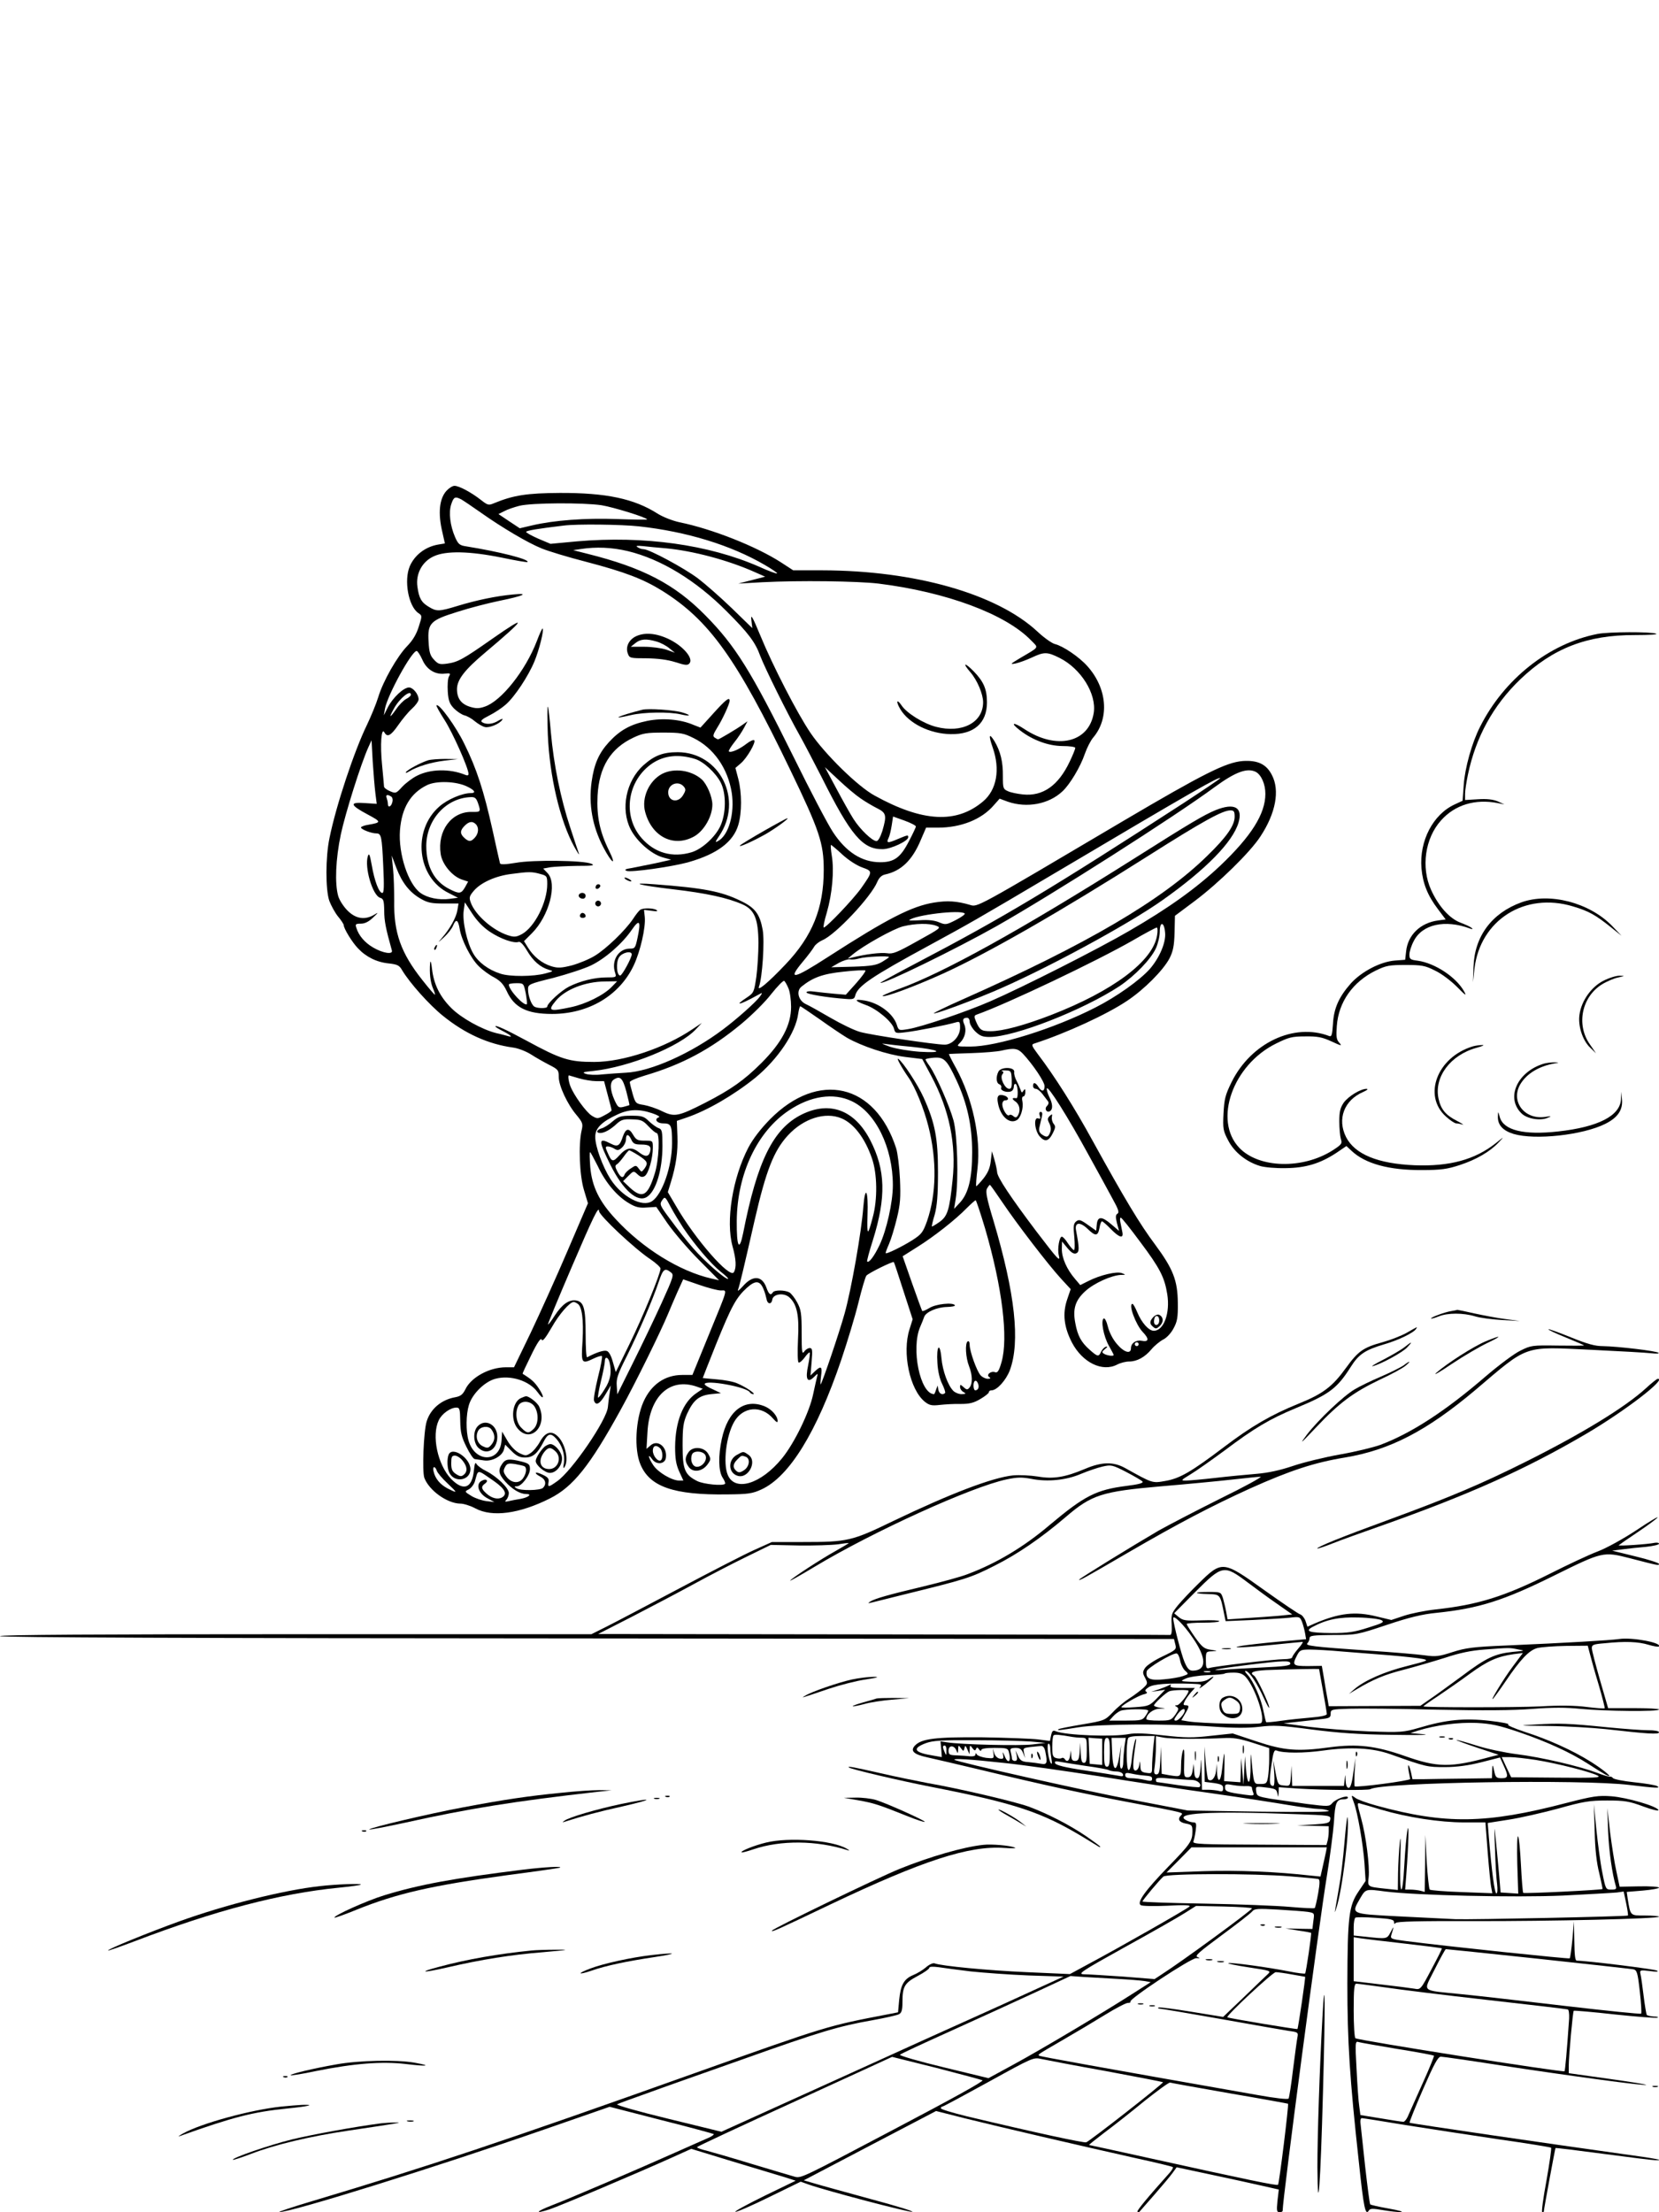 <?xml version="1.0" standalone="no"?>
<!DOCTYPE svg PUBLIC "-//W3C//DTD SVG 20010904//EN"
 "http://www.w3.org/TR/2001/REC-SVG-20010904/DTD/svg10.dtd">
<svg version="1.0" xmlns="http://www.w3.org/2000/svg"
 width="864pt" height="1152pt" viewBox="0 0 864 1152"
 preserveAspectRatio="xMidYMid meet">

<g transform="translate(0,1152) scale(0.1,-0.1)"
fill="#000000" stroke="none">
<path d="M2326 8965 c-38 -41 -46 -117 -22 -217 l13 -58 -36 -6 c-67 -12 -122
-55 -147 -113 -31 -74 -7 -207 44 -243 21 -14 21 -15 3 -71 -12 -39 -31 -71
-59 -100 -53 -54 -127 -184 -152 -267 -11 -36 -38 -101 -59 -145 -65 -133
-161 -420 -195 -589 -21 -99 -21 -269 -1 -327 9 -24 29 -61 45 -81 17 -20 30
-41 30 -45 0 -18 44 -90 74 -121 42 -45 98 -73 161 -79 44 -5 55 -10 69 -35
40 -67 142 -181 213 -238 115 -93 235 -147 364 -165 26 -3 67 -19 93 -35 26
-17 69 -41 96 -55 47 -24 50 -28 50 -63 0 -46 45 -143 93 -199 32 -39 34 -46
26 -80 -17 -73 -11 -233 12 -309 l21 -70 -106 -247 c-58 -136 -145 -328 -192
-427 l-87 -180 -42 0 c-86 0 -182 -52 -212 -116 -13 -26 -25 -35 -52 -40 -73
-13 -129 -61 -149 -126 -16 -52 -24 -261 -12 -294 25 -66 119 -133 187 -134
18 0 53 -11 79 -25 88 -47 229 -28 388 52 121 61 208 170 368 461 79 143 211
412 248 502 10 25 32 75 48 112 l30 66 84 -29 c46 -16 96 -29 112 -29 35 0 40
19 -65 -237 l-83 -203 -53 0 c-90 0 -162 -50 -202 -140 -41 -93 -49 -246 -16
-325 48 -117 173 -161 453 -157 108 1 130 4 178 26 145 67 287 297 415 674 32
95 73 230 90 300 17 70 36 133 41 139 10 13 138 76 143 71 2 -2 24 -69 50
-150 l48 -148 -16 -51 c-40 -123 1 -316 80 -379 23 -18 36 -21 78 -16 27 3 76
6 108 5 45 0 68 5 103 26 24 14 44 30 44 35 0 6 6 10 14 10 28 0 75 52 95 104
55 148 28 399 -85 779 -35 115 -42 152 -34 167 6 11 13 20 15 20 3 0 32 -42
66 -92 74 -110 238 -324 306 -398 l49 -53 -19 -56 c-24 -72 -16 -142 26 -223
55 -104 158 -154 235 -114 17 9 45 16 62 16 41 0 82 22 117 64 15 18 43 41 60
50 19 9 42 34 55 59 19 35 23 56 22 132 -1 118 -25 178 -119 305 -78 104 -158
237 -325 540 -94 172 -199 338 -286 452 -32 43 -34 49 -17 54 166 54 379 152
484 223 87 58 187 158 220 221 18 36 24 63 26 133 l2 88 103 77 c123 92 289
254 342 336 80 121 102 240 60 320 -29 57 -74 78 -152 73 -87 -7 -203 -65
-622 -312 -781 -462 -758 -449 -799 -437 -69 20 -117 23 -186 12 -117 -19
-242 -83 -554 -284 -181 -117 -212 -122 -130 -24 27 32 53 67 59 78 6 11 25
26 43 34 68 28 254 226 286 304 9 21 22 34 40 38 84 18 142 74 186 179 l28 65
61 0 c120 0 227 42 291 116 l31 35 43 -16 c99 -34 213 -13 284 54 39 36 94
128 117 196 11 31 30 69 44 85 85 101 72 257 -32 372 -42 47 -126 104 -168
114 -16 4 -57 33 -91 65 -212 197 -639 318 -1120 319 l-152 0 -63 41 c-130 84
-361 175 -528 209 -37 8 -86 27 -115 45 -122 78 -268 109 -510 108 -171 -1
-241 -12 -341 -53 -30 -13 -34 -11 -70 17 -50 39 -113 73 -137 73 -10 0 -28
-11 -41 -25z m77 -46 c12 -7 58 -38 102 -69 109 -77 242 -156 316 -186 34 -14
139 -46 233 -70 202 -53 295 -89 394 -150 246 -154 388 -352 668 -934 152
-315 174 -382 174 -520 0 -199 -59 -345 -199 -492 -91 -96 -150 -145 -138
-115 17 46 30 235 19 295 -15 82 -39 115 -115 151 -100 49 -193 67 -447 86
-142 11 -83 -5 96 -26 171 -20 283 -44 362 -79 62 -28 81 -76 82 -200 0 -52
-5 -132 -11 -177 -12 -80 -13 -83 -50 -108 -70 -46 -37 -39 55 12 29 16 29 16
14 -6 -20 -28 -117 -115 -193 -172 -165 -124 -376 -219 -505 -225 -36 -2 -92
-6 -125 -9 -33 -4 -71 -2 -84 3 -21 7 -15 10 38 15 187 20 452 127 536 218
l30 32 -48 -32 c-146 -99 -362 -171 -512 -171 -131 0 -173 13 -355 112 -104
56 -160 82 -160 73 0 -3 18 -14 40 -25 39 -20 53 -33 28 -26 -7 2 -35 10 -63
16 -76 19 -183 79 -235 131 -59 59 -91 124 -100 203 -4 35 -8 48 -10 31 -4
-52 1 -99 15 -132 8 -18 12 -33 10 -33 -3 0 -32 34 -65 76 -112 141 -150 247
-147 414 0 52 -2 127 -6 165 l-7 70 24 -64 c30 -78 69 -128 127 -161 36 -21
57 -25 120 -25 l77 0 -6 -35 c-6 -38 -39 -97 -81 -145 -23 -27 -22 -26 11 4
20 18 42 46 48 62 15 36 26 30 34 -18 9 -58 59 -156 100 -195 20 -20 56 -46
80 -58 32 -18 48 -35 65 -71 39 -86 105 -119 236 -119 191 0 352 96 426 254
34 73 62 195 57 250 l-4 38 40 -5 c26 -4 35 -2 25 4 -17 11 -70 12 -85 1 -6
-4 -23 -25 -37 -47 -41 -61 -140 -156 -199 -192 -29 -18 -83 -40 -119 -50 -56
-14 -73 -15 -107 -5 -49 15 -93 50 -122 97 l-21 34 41 41 c90 90 134 258 82
313 l-23 24 38 7 c21 3 83 6 138 7 81 0 95 2 75 11 -41 18 -304 21 -393 5 -55
-9 -80 -10 -83 -3 -2 6 -19 84 -39 174 -45 202 -82 318 -147 449 -43 89 -132
212 -145 200 -2 -3 17 -37 42 -76 42 -65 125 -251 125 -281 0 -8 -6 -10 -17
-5 -81 33 -182 31 -252 -5 -24 -12 -58 -38 -76 -57 -32 -35 -34 -36 -64 -23
-17 7 -31 18 -31 24 0 6 -5 56 -10 111 -11 108 -4 200 12 171 15 -27 33 -18
72 38 20 29 52 68 71 85 19 17 35 39 35 49 0 27 -29 62 -50 62 -28 0 -84 -53
-110 -103 l-21 -42 6 35 c14 72 139 300 165 300 5 0 18 -20 29 -44 22 -52 67
-80 117 -74 29 3 32 2 22 -15 -6 -11 -8 -46 -6 -78 3 -48 10 -65 32 -88 16
-16 40 -32 54 -36 14 -3 39 -17 55 -31 16 -13 39 -27 52 -30 24 -6 78 17 91
38 5 7 -4 5 -19 -4 -29 -19 -64 -23 -86 -9 -11 7 -1 16 37 35 28 14 67 40 86
57 46 40 117 147 149 224 25 60 51 164 43 172 -2 2 -16 -27 -30 -65 -59 -154
-186 -314 -272 -342 -28 -10 -46 -10 -75 -1 -47 14 -69 44 -69 92 0 49 39 100
146 190 214 180 227 205 37 72 -151 -106 -178 -121 -235 -129 -38 -5 -46 -3
-68 21 -20 21 -25 39 -28 93 -6 97 9 112 151 156 62 20 159 45 217 57 128 26
162 42 70 33 -86 -8 -187 -29 -286 -59 -98 -30 -110 -30 -151 -5 -39 23 -51
46 -59 104 -10 68 25 132 85 159 64 30 187 27 355 -7 71 -15 131 -25 133 -23
13 14 -146 54 -320 82 -34 5 -41 12 -57 48 -26 60 -34 129 -20 171 13 39 20
42 53 25z m730 -30 c61 -10 237 -64 237 -74 0 -2 -71 -1 -157 2 -164 6 -327
-6 -442 -33 l-64 -15 -56 37 -55 37 30 15 c16 9 52 21 79 28 64 16 334 17 428
3z m195 -110 c246 -27 477 -97 655 -201 38 -22 67 -42 64 -44 -2 -3 -46 13
-96 36 -261 114 -598 161 -945 131 l-139 -13 -64 27 c-34 15 -63 31 -63 35 0
7 62 17 195 33 69 9 303 6 393 -4z m137 -114 c143 -13 328 -62 470 -126 l50
-22 -70 -18 -70 -18 125 7 c193 10 494 6 605 -7 354 -44 663 -159 795 -296 40
-41 46 -31 -59 -93 -50 -30 -53 -33 -22 -27 19 4 57 18 85 31 64 30 80 30 144
-2 112 -56 194 -188 178 -287 -25 -155 -195 -194 -362 -83 -59 39 -75 33 -21
-8 66 -51 147 -80 219 -81 39 0 68 -4 68 -10 0 -5 -13 -38 -29 -71 -59 -125
-140 -182 -244 -171 -28 3 -64 10 -78 17 -25 11 -26 16 -26 78 1 75 -13 130
-43 181 -29 47 -33 34 -10 -32 40 -114 21 -221 -51 -281 -138 -116 -314 -107
-564 31 -87 47 -258 215 -333 325 -69 101 -198 352 -262 508 -41 99 -51 116
-47 82 l5 -43 -106 103 c-59 57 -139 127 -177 156 -72 54 -254 152 -283 152
-10 0 -24 5 -32 11 -11 7 -3 8 30 5 25 -3 77 -8 115 -11z m-195 -15 c173 -42
354 -152 515 -314 112 -112 149 -161 174 -231 25 -65 140 -298 206 -415 23
-41 74 -139 114 -217 152 -304 214 -377 319 -375 44 1 132 43 132 62 0 13 -1
13 -56 -10 -51 -22 -60 -21 -46 7 5 10 12 39 16 65 l7 46 59 -21 c33 -12 60
-26 60 -31 0 -4 -17 -40 -37 -78 -44 -85 -77 -108 -149 -108 -95 0 -178 53
-246 157 -25 37 -118 214 -206 393 -221 447 -303 578 -458 735 -160 163 -326
249 -614 321 l-75 19 40 6 c79 12 161 9 245 -11z m-1130 -748 c0 -5 -11 -15
-25 -22 -13 -7 -36 -30 -51 -52 -35 -50 -41 -49 -12 3 30 54 88 100 88 71z
m-185 -513 l7 -55 -62 4 c-82 6 -78 -10 16 -60 71 -38 71 -41 2 -53 -21 -3
-38 -10 -38 -14 0 -10 54 -31 80 -31 26 0 29 -16 36 -171 5 -105 4 -139 -5
-139 -17 0 -41 63 -55 145 -10 55 -14 65 -20 47 -19 -57 24 -204 63 -217 18
-5 21 -14 22 -68 0 -53 8 -92 40 -207 6 -22 -47 -14 -98 16 -43 25 -75 62 -87
102 -7 19 -4 22 23 22 21 0 41 10 63 31 30 28 30 30 6 15 -48 -28 -95 -21
-138 22 -21 21 -43 55 -49 77 -18 66 -13 191 14 320 23 108 104 367 144 455
l16 35 6 -110 c4 -60 10 -135 14 -166z m2526 -26 c24 -17 63 -40 87 -52 48
-24 51 -37 27 -119 -10 -31 -22 -52 -30 -52 -22 0 -85 60 -120 115 -18 28 -58
100 -90 160 l-59 110 71 -66 c39 -37 90 -80 114 -96z m2060 137 c28 -16 49
-63 49 -114 0 -104 -73 -220 -235 -374 -124 -117 -269 -221 -473 -339 -163
-95 -558 -295 -724 -367 -128 -56 -360 -134 -428 -145 -49 -8 -50 -8 -60 24
-19 56 -89 110 -163 124 -61 11 -60 0 1 -22 58 -20 139 -88 148 -124 6 -24 9
-25 63 -18 54 6 211 37 259 51 20 6 22 3 22 -28 0 -44 -40 -88 -80 -88 -50 0
-384 50 -440 66 -30 8 -100 42 -155 74 -55 32 -112 64 -128 71 -39 18 -52 68
-23 91 59 48 112 67 219 78 60 7 111 9 114 6 3 -3 -19 -33 -48 -66 l-54 -60
-60 5 c-33 3 -79 8 -102 11 -26 4 -43 2 -43 -4 0 -9 108 -27 207 -34 36 -3 43
0 47 18 13 49 83 97 391 264 202 110 228 124 660 380 710 421 842 496 850 488
2 -2 -83 -59 -188 -128 -688 -446 -943 -599 -1394 -835 -105 -55 -190 -102
-188 -103 11 -11 392 175 605 295 294 167 927 570 1137 725 108 79 169 101
214 78z m-4108 -76 c40 -19 48 -34 19 -34 -45 0 -122 -33 -164 -70 -143 -125
-116 -371 50 -451 l47 -24 -45 -6 c-53 -7 -114 5 -150 31 -64 46 -116 203
-107 326 9 117 55 194 142 236 49 23 151 20 208 -8z m-396 -52 c7 -4 10 -17 6
-30 -6 -24 -23 -30 -23 -8 0 8 -3 21 -6 30 -7 17 3 21 23 8z m452 -33 c16 -47
15 -48 -32 -47 -106 2 -180 -98 -162 -219 8 -54 60 -116 110 -133 l33 -11 -16
-29 c-20 -35 -30 -36 -81 -10 -80 40 -121 118 -121 226 1 136 104 249 232 253
21 1 28 -5 37 -30z m-11 -111 c17 -17 15 -48 -5 -70 -20 -22 -31 -23 -55 -1
-23 21 -23 38 2 63 23 23 41 25 58 8z m1909 -158 c30 -28 75 -57 103 -67 56
-20 56 -21 -5 -108 -41 -58 -181 -205 -195 -205 -4 0 3 35 16 78 28 97 39 218
26 295 -5 31 -7 57 -4 57 2 0 29 -22 59 -50z m-1574 -101 c35 -9 37 -12 37
-53 0 -95 -66 -225 -133 -261 -29 -15 -39 -16 -73 -5 -79 26 -171 107 -193
172 -9 25 -6 33 19 62 37 41 112 75 194 85 89 12 107 12 149 0z m-262 -301
c55 -37 126 -62 150 -53 9 3 25 -14 44 -46 32 -54 69 -86 113 -99 26 -7 25 -8
-17 -19 -61 -17 -188 -18 -236 -1 -62 20 -114 59 -140 104 -33 56 -58 170 -50
224 l6 43 38 -58 c24 -37 57 -72 92 -95z m2473 95 c4 -4 -17 -19 -46 -34 -49
-25 -54 -26 -87 -12 -23 10 -57 14 -98 11 -34 -2 -60 -2 -58 0 26 27 268 56
289 35z m-1704 -128 c-11 -51 -13 -55 -40 -55 -60 0 -98 -64 -76 -127 7 -22 5
-23 -46 -23 -63 0 -137 -19 -195 -48 -41 -21 -113 -87 -113 -104 0 -10 -51
-10 -67 0 -16 10 -33 57 -33 90 0 26 4 28 133 60 72 19 161 48 196 65 74 36
163 114 212 186 40 58 48 45 29 -44z m1556 64 c27 -10 24 -12 -97 -79 -107
-60 -129 -69 -159 -64 -32 5 -113 -5 -180 -22 l-25 -6 25 21 c56 47 214 135
263 147 65 16 137 17 173 3z m1192 -38 c4 -51 -30 -129 -79 -186 -51 -58 -174
-146 -285 -202 -215 -110 -513 -203 -650 -203 -74 0 -74 0 -54 20 26 26 35 66
22 95 -11 25 -7 35 15 35 7 0 13 -9 13 -21 0 -11 13 -34 29 -50 24 -23 38 -29
74 -29 131 0 488 140 678 265 80 54 163 140 189 197 11 24 20 63 20 86 0 57
24 52 28 -7z m-42 -12 c-21 -134 -230 -290 -553 -415 -140 -54 -252 -84 -314
-84 -48 0 -57 6 -77 53 -10 24 -9 29 6 34 155 55 622 277 812 386 63 37 119
66 124 67 5 0 6 -19 2 -41z m-2736 -99 c0 -18 -50 -110 -60 -110 -19 0 -23 69
-6 95 16 25 66 36 66 15z m1340 -14 c0 -2 -16 -13 -36 -25 -29 -17 -55 -22
-150 -25 l-115 -3 40 23 c22 12 48 20 58 18 10 -2 32 0 48 5 30 9 155 15 155
7z m-524 -162 c8 -18 14 -62 14 -97 0 -95 -49 -187 -154 -292 -90 -90 -158
-138 -292 -207 -141 -72 -161 -76 -225 -45 -30 15 -73 29 -96 33 -41 6 -44 9
-58 57 -8 28 -15 56 -15 62 0 6 35 21 78 34 194 57 344 137 504 270 54 45 124
114 155 155 32 40 62 71 67 68 4 -2 14 -19 22 -38z m-920 7 c-41 -43 -136 -90
-213 -106 -113 -24 -123 -20 -77 35 49 58 152 98 253 99 l65 1 -28 -29z m-448
-33 c5 -29 8 -55 6 -57 -13 -13 -94 73 -94 102 0 4 17 7 39 7 38 0 38 0 49
-52z m1531 -136 c53 -38 117 -81 142 -96 77 -44 209 -88 303 -100 l89 -11 47
-88 c94 -176 131 -355 111 -542 -16 -156 -26 -189 -69 -219 -20 -14 -37 -24
-39 -23 -1 2 5 30 15 62 12 45 17 100 17 220 0 178 -15 257 -75 390 -30 67
-109 187 -132 201 -11 7 16 -43 54 -98 35 -50 80 -162 103 -253 45 -176 42
-352 -7 -494 -21 -58 -28 -68 -76 -99 -54 -34 -134 -73 -139 -68 -2 2 6 23 17
48 11 25 29 85 41 134 18 74 20 108 16 204 -3 63 -12 136 -20 161 -109 337
-405 405 -657 150 -48 -49 -88 -101 -112 -146 -83 -159 -119 -383 -83 -515 19
-68 21 -111 7 -135 -20 -36 -202 172 -301 344 l-43 73 16 52 c27 88 37 158 34
240 l-3 79 50 17 c109 37 246 117 358 207 118 97 211 235 224 334 3 21 8 39
11 39 2 0 48 -31 101 -68z m476 -143 c148 -15 182 -34 45 -26 -54 4 -121 15
-155 26 -33 12 -49 19 -35 16 13 -2 79 -10 145 -16z m582 -36 c53 -57 113
-146 113 -169 0 -29 -15 -31 -32 -4 -15 24 -28 26 -28 5 0 -8 6 -15 14 -15 8
0 24 -12 35 -27 12 -16 25 -33 29 -38 5 -6 3 -16 -5 -24 -16 -15 -2 -38 16
-27 15 10 14 38 -5 75 -8 17 -14 36 -12 43 6 16 111 -151 215 -342 50 -91 108
-196 128 -234 29 -52 35 -70 25 -76 -10 -6 -11 -17 -3 -49 l11 -41 -41 35
c-49 42 -71 42 -75 -2 l-3 -32 -44 31 c-38 27 -46 29 -61 17 -13 -11 -15 -25
-9 -81 3 -37 3 -68 -2 -68 -4 0 -18 16 -31 35 -12 19 -26 35 -32 35 -13 0 -24
-64 -16 -96 10 -40 -4 -24 -117 124 -132 175 -203 281 -204 308 -1 12 -7 41
-14 65 l-13 44 -6 -50 c-4 -37 -14 -61 -39 -93 -19 -23 -36 -41 -37 -39 -2 2
1 44 7 94 18 160 -26 363 -112 521 -22 39 -38 72 -37 73 2 1 55 3 119 5 64 2
134 8 155 13 65 15 84 12 111 -16z m-346 -138 c56 -120 82 -237 82 -375 0
-136 -19 -214 -64 -263 l-30 -32 8 50 c16 99 9 335 -11 410 -20 74 -91 236
-125 284 -12 16 -21 32 -21 34 0 3 19 7 43 9 53 4 68 -10 118 -117z m-1967 10
c27 -8 68 -15 90 -15 l42 0 19 -72 c11 -40 20 -76 20 -80 0 -4 -17 -16 -37
-26 -35 -19 -38 -19 -66 -2 -29 18 -94 107 -112 155 -9 24 -13 55 -7 55 1 0
24 -7 51 -15z m248 -69 c10 -38 17 -70 16 -71 -2 -1 -16 -5 -31 -9 -25 -6 -29
-3 -47 36 -24 54 -25 94 -2 107 32 20 45 7 64 -63z m1173 -50 c125 -58 215
-242 215 -438 0 -89 -33 -235 -69 -311 -28 -59 -56 -96 -65 -86 -2 2 11 52 30
111 70 224 66 366 -14 521 -81 156 -209 205 -355 134 -150 -74 -233 -242 -307
-620 -20 -98 -34 -70 -33 65 2 244 106 465 271 575 113 76 232 94 327 49z
m-1039 -63 c27 -9 43 -18 36 -21 -27 -9 -12 -32 22 -32 42 0 46 -10 46 -104 0
-120 -51 -266 -104 -301 -51 -34 -157 23 -216 114 -42 66 -80 171 -80 221 0
45 33 78 115 116 59 28 113 30 181 7z m987 -27 c64 -27 122 -103 158 -208 28
-80 30 -214 4 -308 -26 -99 -30 -97 -27 10 5 131 -12 165 -22 43 -9 -125 -62
-427 -97 -552 -27 -98 -116 -360 -125 -370 -2 -3 -1 17 2 42 7 52 1 57 -32 26
l-23 -22 6 72 c5 61 4 71 -10 71 -9 0 -22 -8 -29 -19 -11 -15 -13 -1 -13 98 0
101 -3 121 -23 158 -12 23 -31 47 -41 53 -25 13 -78 13 -86 0 -11 -18 -21 -11
-34 26 -23 62 -71 65 -123 5 -19 -21 -29 -28 -24 -16 8 21 31 118 86 360 60
261 100 362 173 442 82 89 195 125 280 89z m-1270 -248 c40 -86 101 -158 163
-194 35 -21 54 -25 93 -22 l49 3 58 -85 c33 -47 106 -133 164 -191 l105 -106
-40 9 c-166 38 -358 157 -499 310 -85 91 -123 169 -132 271 -3 42 -4 77 -1 77
3 0 20 -33 40 -72z m446 -323 c61 -90 145 -188 194 -227 27 -21 44 -38 38 -38
-17 0 -125 95 -182 161 -31 35 -82 100 -115 145 -57 76 -60 82 -46 103 15 22
16 21 46 -36 17 -32 47 -80 65 -108z m1571 -1 c90 -308 122 -572 86 -697 -13
-46 -21 -57 -33 -53 -22 9 -49 -14 -31 -25 9 -6 7 -9 -8 -9 -11 0 -28 8 -37
18 -20 22 -57 125 -57 159 0 14 -4 21 -10 18 -15 -9 -11 -85 7 -130 18 -46 19
-91 2 -111 -10 -12 -15 -12 -30 2 -17 15 -19 16 -19 1 0 -9 8 -21 18 -26 15
-9 13 -10 -10 -11 -15 0 -34 8 -43 17 -28 28 -56 104 -62 171 -8 86 -27 65
-21 -25 2 -41 12 -85 25 -110 11 -23 18 -44 15 -47 -13 -13 -31 -4 -35 17 l-4
22 -8 -22 c-4 -13 -9 -23 -10 -23 -73 0 -122 239 -72 352 8 18 17 41 20 50 9
26 67 51 119 52 25 1 44 4 41 9 -9 16 -98 7 -132 -14 -18 -11 -35 -18 -38 -16
-2 3 -26 68 -53 145 l-49 140 76 48 c85 53 199 142 258 203 22 22 43 40 46 41
3 0 25 -66 49 -146z m-2010 89 c1 -23 186 -197 268 -251 28 -19 52 -41 52 -48
0 -27 -93 -254 -162 -394 l-71 -145 -15 52 c-9 33 -21 55 -32 58 -15 5 -53 -7
-102 -33 -5 -2 -8 52 -8 120 0 138 -10 171 -52 176 -37 4 -71 -21 -109 -79
-17 -27 -33 -48 -35 -46 -2 2 54 137 124 300 111 259 141 321 142 290z m2818
-160 c103 -137 127 -185 141 -272 16 -99 -18 -191 -70 -191 -26 0 -63 41 -86
96 -10 24 -21 44 -25 44 -23 0 17 -108 53 -146 35 -36 33 -54 -6 -46 -30 5
-55 -13 -55 -39 0 -32 -36 -22 -73 22 -21 24 -40 61 -47 90 -7 28 -16 46 -22
43 -16 -10 -1 -92 27 -142 14 -24 25 -46 25 -48 0 -8 -35 -3 -50 6 -13 8 -12
11 5 25 13 10 15 15 5 12 -8 -2 -19 -13 -25 -25 -13 -29 -18 -28 -60 9 -44 39
-63 73 -75 140 -14 73 0 118 53 166 45 41 136 82 185 84 26 0 26 1 5 9 -27 11
-114 -10 -175 -41 l-42 -21 -28 33 c-42 49 -68 108 -68 154 l1 40 28 -34 c20
-24 33 -32 45 -28 18 7 18 25 0 120 -8 42 20 46 60 8 41 -40 54 -39 62 4 3 19
9 35 13 35 4 0 25 -18 46 -40 45 -46 68 -52 60 -15 -3 14 -7 36 -10 50 -3 14
-2 25 2 24 5 0 50 -57 101 -126z m-2445 -158 c18 -13 16 -21 -48 -162 -37 -81
-104 -221 -149 -311 l-81 -163 -3 45 c-3 37 6 62 52 153 64 129 134 291 166
386 23 69 32 76 63 52z m485 -92 c6 -15 12 -37 14 -47 4 -28 26 -31 30 -4 4
30 60 38 89 12 40 -36 52 -96 45 -219 -3 -67 -2 -116 3 -120 5 -3 19 9 31 25
12 17 24 29 27 27 2 -3 -1 -32 -8 -66 -16 -74 -4 -96 31 -61 19 19 21 19 16 3
-3 -10 -12 -52 -21 -93 -19 -93 -97 -254 -162 -334 -110 -135 -246 -176 -283
-86 -25 60 -8 203 33 275 46 81 143 89 204 17 16 -18 23 -22 23 -12 0 26 -31
61 -66 76 -106 44 -193 -21 -225 -170 -19 -88 -17 -167 4 -200 10 -15 16 -30
13 -33 -12 -12 -111 -2 -144 14 -66 33 -77 60 -77 186 0 96 4 120 23 164 33
72 62 96 125 103 l52 5 -42 20 c-24 10 -43 22 -43 27 0 25 218 -14 235 -42 3
-6 12 -10 18 -10 16 0 -38 37 -83 56 -19 9 -68 18 -107 21 -40 3 -73 7 -73 7
0 1 31 80 69 175 81 200 105 244 161 295 46 41 69 38 88 -11z m-970 -72 c23
-14 32 -82 26 -193 -8 -121 -6 -123 61 -91 19 9 37 14 40 11 3 -3 -6 -53 -21
-111 -14 -59 -24 -113 -20 -122 10 -27 30 -16 59 33 l28 47 -6 -40 c-4 -22 -7
-54 -9 -71 -4 -66 -187 -334 -265 -388 -45 -32 -49 -32 -44 -3 3 17 -4 25 -32
38 -40 19 -48 9 -10 -11 27 -14 32 -39 13 -58 -14 -14 -117 -16 -138 -2 -13 8
-13 10 2 10 24 0 68 57 68 90 0 24 -5 29 -44 39 -64 16 -83 14 -100 -11 -23
-33 -20 -53 15 -93 36 -40 77 -65 109 -65 33 0 14 -17 -27 -25 -21 -3 -49 -9
-63 -12 -21 -5 -23 -3 -12 8 6 7 12 22 12 34 0 26 -62 86 -117 114 -23 11 -46
28 -51 37 -7 12 -10 3 -14 -34 -9 -93 -55 -109 -119 -43 -70 74 -102 225 -64
305 16 34 61 66 92 66 17 0 19 -8 20 -71 1 -58 7 -83 32 -133 17 -35 36 -63
43 -64 7 -1 29 -4 48 -7 43 -7 97 23 105 58 l6 24 34 -34 c25 -25 42 -33 69
-33 41 0 65 20 96 80 23 46 38 50 67 18 31 -35 46 -84 40 -126 -5 -25 -3 -32
3 -22 24 37 3 127 -38 163 -32 29 -63 18 -90 -31 -13 -24 -35 -50 -49 -59 -22
-15 -27 -15 -58 0 -20 10 -45 35 -62 64 l-28 48 -3 -47 c-8 -116 -139 -116
-172 1 -14 49 -13 135 2 184 17 58 82 122 138 137 79 21 177 -10 220 -70 32
-45 38 -28 6 20 -22 33 -36 46 -84 76 -2 1 19 45 45 98 32 66 50 91 54 80 4
-12 19 6 52 63 40 71 95 133 115 133 4 0 13 -4 20 -9z m2922 -211 c0 -5 -4
-10 -10 -10 -5 0 -10 5 -10 10 0 6 5 10 10 10 6 0 10 -4 10 -10z m-2756 -92
c13 -51 6 -95 -25 -142 -16 -27 -32 -46 -34 -44 -3 2 4 41 15 87 11 45 20 91
20 102 0 26 16 24 24 -3z m1920 -114 c7 -18 0 -34 -15 -34 -5 0 -9 11 -9 25 0
28 15 34 24 9z m-1465 -15 l31 -11 -32 -22 c-71 -47 -111 -149 -112 -281 0
-61 5 -91 21 -127 l22 -48 -22 0 c-38 0 -110 43 -134 79 -26 38 -32 68 -7 33
22 -32 68 -27 72 7 8 56 -43 97 -80 64 l-21 -18 5 86 c10 188 116 287 257 238z
m-191 -321 c14 -14 16 -54 3 -63 -15 -8 -41 24 -41 51 0 26 18 32 38 12z
m-706 -94 c13 -8 9 -38 -8 -62 -21 -30 -61 -26 -87 9 -16 22 -17 30 -7 49 10
19 17 21 53 16 22 -4 44 -9 49 -12z m-457 -23 c3 -10 28 -40 55 -65 55 -52 55
-54 1 -27 -39 21 -64 50 -73 89 -7 27 8 30 17 3z m298 -54 c58 -41 71 -68 41
-85 -22 -12 -54 -4 -81 21 -27 24 -29 36 -6 52 9 7 12 14 6 18 -6 4 -18 0 -29
-7 -27 -20 -9 -66 36 -89 l35 -19 -42 5 c-23 3 -59 15 -78 27 -36 22 -36 23
-14 34 12 6 27 25 32 41 19 66 8 65 100 2z"/>
<path d="M3307 8204 c-34 -19 -50 -55 -37 -88 8 -23 13 -24 97 -24 60 -1 108
-7 150 -20 53 -17 64 -18 74 -6 21 25 -31 87 -102 123 -70 35 -135 40 -182 15z
m113 -25 c21 -6 51 -22 66 -35 l29 -23 -45 16 c-25 8 -76 15 -115 15 l-70 0
24 19 c27 22 57 24 111 8z"/>
<path d="M3715 7805 l-67 -74 -36 14 c-69 30 -162 37 -241 21 -88 -18 -143
-49 -200 -111 -52 -57 -77 -113 -90 -207 -16 -117 4 -231 61 -340 44 -84 71
-102 31 -20 -50 101 -66 181 -61 288 8 150 68 247 187 303 49 23 69 26 156 26
89 0 106 -3 156 -28 105 -51 180 -158 200 -286 16 -108 -16 -221 -72 -251 -16
-9 -15 -5 6 26 128 188 5 436 -215 437 -77 0 -122 -17 -179 -68 -91 -82 -120
-228 -67 -333 32 -63 106 -128 165 -146 l46 -13 -80 -18 c-43 -9 -99 -20 -124
-25 -34 -5 -41 -9 -28 -15 22 -9 237 21 325 46 147 42 231 105 257 193 19 64
19 166 0 240 l-15 57 28 24 c32 27 80 110 70 120 -4 4 -22 -4 -40 -18 -37 -29
-83 -49 -92 -40 -3 3 10 24 28 47 18 22 41 57 51 76 l18 34 -24 -17 c-32 -23
-123 -77 -129 -77 -3 0 -11 4 -18 9 -11 7 -8 17 13 51 28 44 65 125 65 141 0
22 -22 4 -85 -66z m-96 -237 c44 -13 107 -71 134 -122 30 -58 29 -163 -2 -229
-28 -58 -96 -119 -149 -135 -100 -30 -192 -4 -260 73 -103 117 -75 303 57 391
62 40 135 48 220 22z"/>
<path d="M3448 7490 c-68 -36 -108 -125 -88 -198 35 -131 151 -188 258 -126
50 30 92 104 92 164 0 41 -29 108 -56 132 -55 48 -144 60 -206 28z m113 -66
c11 -13 11 -20 -2 -42 -25 -46 -79 -37 -79 12 0 43 53 63 81 30z"/>
<path d="M2853 7695 c9 -217 63 -449 138 -585 17 -30 27 -46 24 -35 -4 11 -25
73 -46 138 -49 148 -85 324 -100 492 -6 72 -13 132 -16 135 -3 3 -3 -62 0
-145z"/>
<path d="M3345 7824 c-125 -32 -174 -55 -60 -28 68 16 201 18 260 4 52 -12 58
-5 8 10 -43 13 -178 22 -208 14z"/>
<path d="M2230 7561 c-38 -12 -108 -49 -116 -62 -3 -6 4 -4 17 4 41 25 111 47
184 56 l70 8 -65 1 c-36 0 -76 -3 -90 -7z"/>
<path d="M3980 7194 c-63 -36 -119 -70 -125 -76 -15 -15 62 19 130 57 54 31
128 85 115 84 -3 0 -57 -29 -120 -65z"/>
<path d="M3260 6940 c8 -5 20 -10 25 -10 6 0 3 5 -5 10 -8 5 -19 10 -25 10 -5
0 -3 -5 5 -10z"/>
<path d="M3105 6909 c-10 -15 3 -25 16 -12 7 7 7 13 1 17 -6 3 -14 1 -17 -5z"/>
<path d="M3017 6864 c-9 -10 2 -24 19 -24 8 0 14 7 14 15 0 15 -21 21 -33 9z"/>
<path d="M3100 6815 c0 -8 7 -15 15 -15 8 0 15 7 15 15 0 8 -7 15 -15 15 -8 0
-15 -7 -15 -15z"/>
<path d="M3026 6763 c-11 -11 -6 -23 9 -23 8 0 15 4 15 9 0 13 -16 22 -24 14z"/>
<path d="M2265 6589 c-4 -6 -5 -12 -2 -15 2 -3 7 2 10 11 7 17 1 20 -8 4z"/>
<path d="M5054 8019 c36 -42 66 -114 66 -156 0 -106 -110 -163 -245 -128 -66
17 -154 72 -180 112 -26 38 -30 19 -5 -22 45 -73 152 -126 261 -128 121 -2
189 57 189 165 0 68 -16 107 -68 161 -49 50 -62 47 -18 -4z"/>
<path d="M6330 7301 c-60 -25 -130 -66 -419 -249 -591 -373 -1001 -600 -1230
-682 -52 -19 -90 -35 -84 -37 16 -6 173 53 314 117 231 105 603 318 1067 612
287 182 389 238 430 238 18 0 22 -5 22 -33 0 -45 -41 -105 -142 -203 -235
-231 -627 -461 -1276 -749 -84 -37 -151 -70 -149 -72 6 -5 173 56 307 112 261
110 703 349 885 478 226 160 365 302 395 403 24 80 -21 105 -120 65z"/>
<path d="M5200 5940 c-14 -27 -12 -60 4 -66 8 -3 13 -11 10 -19 -6 -14 30 -27
52 -18 8 3 14 14 14 25 0 10 5 16 10 13 12 -7 14 -76 3 -74 -23 4 -25 -3 -5
-17 23 -16 28 -48 13 -73 -7 -12 -13 -12 -24 -3 -7 7 -17 9 -21 5 -10 -10 -35
29 -36 55 0 13 6 22 15 22 22 0 18 18 -5 25 -30 9 -40 -2 -33 -38 12 -70 61
-114 100 -89 19 12 34 63 28 94 -4 17 -2 28 4 28 6 0 11 10 11 23 0 17 -2 19
-10 7 -7 -12 -10 -11 -15 5 -4 11 -13 32 -21 47 -8 15 -14 36 -12 45 5 27 -68
29 -82 3z m69 -42 c1 -37 -1 -48 -13 -48 -23 0 -50 58 -36 75 8 10 7 14 -2 18
-7 2 1 4 18 3 29 -1 31 -3 33 -48z"/>
<path d="M5415 5710 c5 -15 3 -18 -8 -14 -25 9 -19 -62 7 -93 28 -32 48 -27
70 18 13 26 14 35 3 47 -6 8 -11 24 -9 35 3 17 2 17 -11 6 -12 -12 -13 -18 -2
-39 8 -16 10 -33 4 -47 -10 -26 -18 -28 -44 -10 -13 10 -16 21 -11 40 3 15 9
38 12 52 4 16 2 25 -6 25 -7 0 -9 -8 -5 -20z"/>
<path d="M3190 5680 c-19 -17 -45 -33 -57 -36 -26 -7 -31 -24 -7 -24 22 0 54
18 86 48 23 21 36 25 80 23 47 -1 57 -6 85 -36 18 -19 37 -35 42 -35 19 0 13
-142 -9 -211 -36 -117 -64 -133 -128 -75 l-37 35 27 27 c27 27 28 28 48 9 16
-15 25 -17 38 -9 19 12 42 92 42 147 0 37 0 37 -42 37 -37 0 -45 4 -61 31 -21
37 -38 34 -53 -9 -16 -49 -27 -56 -62 -38 -67 35 -67 19 -2 -112 66 -131 140
-196 189 -165 47 29 81 141 81 265 0 76 -2 87 -19 93 -10 3 -33 19 -50 35 -27
27 -38 30 -93 30 -56 0 -67 -4 -98 -30z m98 -95 c10 -21 19 -25 51 -25 44 0
55 -10 46 -40 -8 -25 -26 -25 -58 0 -37 29 -64 25 -101 -16 -35 -38 -40 -37
-64 19 -10 22 -9 27 3 27 9 0 24 -5 35 -12 15 -10 23 -9 39 6 12 11 21 30 21
43 0 30 14 29 28 -2z m38 -82 c47 -31 51 -39 30 -69 -15 -19 -15 -19 -29 0
-14 19 -16 19 -41 2 -15 -9 -30 -24 -33 -32 -8 -22 -21 -17 -38 16 -12 23 -13
31 -2 37 7 4 23 23 36 41 12 17 25 32 28 32 3 0 25 -12 49 -27z"/>
<path d="M6006 4661 c-20 -22 -20 -35 0 -51 13 -11 18 -10 35 6 21 21 18 48
-6 58 -7 2 -20 -3 -29 -13z m31 -21 c-2 -25 -27 -27 -27 -2 0 10 3 22 6 25 11
11 23 -2 21 -23z"/>
<path d="M3586 3958 c-20 -28 -20 -48 0 -76 22 -32 70 -26 98 11 19 26 19 30
5 55 -20 37 -80 43 -103 10z m89 -19 c9 -26 -21 -61 -49 -57 -21 3 -33 36 -22
64 9 23 63 18 71 -7z"/>
<path d="M3838 3944 c-48 -26 -46 -94 3 -109 56 -18 105 76 57 109 -27 19 -26
19 -60 0z m46 -10 c25 -10 19 -51 -9 -70 -20 -13 -28 -14 -40 -4 -20 17 -19
36 5 60 22 22 22 22 44 14z"/>
<path d="M2714 4240 c-46 -19 -57 -113 -18 -159 67 -80 158 13 112 114 -9 21
-56 57 -70 54 -2 0 -13 -4 -24 -9z m70 -45 c22 -34 21 -90 -4 -115 -26 -26
-36 -25 -65 5 -27 26 -34 80 -15 116 16 28 64 25 84 -6z"/>
<path d="M2487 4092 c-25 -27 -22 -87 5 -112 44 -41 98 -9 98 58 0 64 -64 97
-103 54z m71 -14 c21 -27 22 -55 3 -79 -16 -20 -22 -22 -45 -11 -30 13 -42 51
-26 81 12 23 52 28 68 9z"/>
<path d="M2838 3988 c-21 -18 -48 -60 -48 -76 0 -22 48 -62 74 -62 36 0 69 46
62 85 -6 30 -38 65 -60 65 -7 0 -19 -6 -28 -12z m54 -25 c36 -32 15 -93 -32
-93 -49 0 -61 47 -22 93 19 21 30 22 54 0z"/>
<path d="M2336 3944 c-9 -24 -7 -73 5 -95 28 -53 109 -38 109 20 0 59 -96 122
-114 75z m73 -30 c25 -31 27 -57 6 -74 -12 -10 -20 -9 -40 4 -20 13 -25 25
-25 56 0 33 3 40 19 40 11 0 29 -12 40 -26z"/>
<path d="M8321 8219 c-253 -49 -488 -235 -613 -484 -42 -82 -79 -214 -85 -303
l-6 -82 -41 -19 c-113 -52 -185 -190 -173 -333 7 -79 32 -142 87 -214 l39 -52
-38 -5 c-93 -12 -159 -75 -168 -161 l-5 -44 -53 -4 c-76 -6 -173 -57 -229
-118 -63 -71 -90 -131 -94 -213 -4 -57 -7 -67 -20 -62 -183 70 -407 -36 -508
-240 -33 -67 -38 -88 -42 -163 -4 -80 -2 -91 25 -142 32 -61 95 -111 166 -132
23 -7 83 -12 132 -11 105 1 180 24 264 79 l53 36 27 -25 c71 -67 195 -101 366
-100 100 0 133 5 197 26 86 28 158 70 203 118 30 32 30 32 -15 -4 -109 -86
-240 -122 -423 -115 -191 8 -311 57 -357 147 -47 94 -10 192 90 235 20 9 27
15 17 16 -31 0 -94 -38 -119 -72 -18 -27 -23 -46 -23 -98 0 -36 4 -77 8 -91 8
-24 4 -29 -42 -59 -157 -100 -385 -94 -487 13 -136 143 -34 432 192 543 65 32
82 37 151 37 65 1 89 -4 137 -26 52 -24 57 -25 41 -7 -15 16 -17 31 -13 87 9
125 83 230 203 289 54 26 70 29 155 29 84 0 102 -3 153 -29 33 -15 84 -54 115
-85 46 -47 52 -50 36 -22 -42 74 -151 145 -239 158 -40 5 -45 8 -45 32 0 15
10 47 23 71 44 87 163 113 292 65 13 -5 17 -5 10 2 -5 6 -32 18 -58 28 -57 21
-115 85 -154 171 -53 117 -32 269 52 362 72 81 178 113 295 90 l35 -7 -35 16
c-24 10 -56 14 -102 11 l-68 -4 0 33 c0 17 7 62 15 100 41 195 131 359 271
494 170 163 349 233 599 232 76 0 122 3 110 7 -26 11 -248 10 -304 -1z"/>
<path d="M7923 6821 c-154 -56 -244 -177 -249 -336 l-3 -80 8 71 c30 253 262
400 513 324 81 -24 117 -44 198 -109 l55 -44 -49 51 c-118 122 -326 176 -473
123z"/>
<path d="M8349 6412 c-62 -32 -113 -104 -123 -175 -9 -58 16 -135 55 -172 l31
-30 -33 48 c-71 102 -41 246 64 311 26 16 64 32 85 36 36 8 36 8 6 9 -18 0
-56 -12 -85 -27z"/>
<path d="M7670 6071 c-185 -56 -261 -256 -140 -365 22 -20 46 -36 54 -36 8 0
23 -3 33 -6 10 -3 -3 5 -29 19 -59 30 -84 60 -96 115 -25 113 62 229 199 266
30 8 43 15 29 14 -14 0 -36 -3 -50 -7z"/>
<path d="M8040 5981 c-138 -42 -199 -177 -117 -258 28 -29 98 -41 137 -24 22
9 21 10 -12 5 -109 -17 -184 82 -129 172 34 55 98 93 181 107 22 4 21 4 -5 5
-16 0 -41 -3 -55 -7z"/>
<path d="M8442 5796 c-4 -86 -118 -145 -327 -168 -179 -20 -284 6 -304 74 -9
32 -9 33 -10 5 -2 -45 26 -75 82 -92 112 -33 359 -6 476 52 67 33 94 74 88
130 l-4 38 -1 -39z"/>
<path d="M7560 4693 c-34 -5 -112 -34 -107 -39 2 -2 20 3 40 11 46 19 128 19
190 0 26 -8 89 -16 140 -19 l92 -5 -75 10 c-41 5 -113 19 -160 29 -47 11 -88
19 -90 19 -3 -1 -16 -4 -30 -6z"/>
<path d="M7325 4579 c-27 -15 -83 -37 -123 -48 -102 -28 -128 -46 -192 -134
-70 -97 -119 -135 -248 -187 -143 -58 -246 -118 -387 -225 -173 -131 -231
-164 -306 -177 -69 -12 -65 -13 -209 67 -61 34 -122 33 -209 -4 -104 -44 -166
-54 -246 -40 -38 6 -96 9 -129 6 -107 -11 -325 -94 -625 -238 -215 -104 -237
-109 -468 -109 l-163 0 -91 -41 c-50 -22 -226 -113 -392 -201 -166 -88 -337
-178 -379 -199 l-78 -39 -1540 0 c-1018 0 -1540 -3 -1540 -10 0 -7 1031 -11
3057 -12 l3057 -3 7 -28 c7 -26 4 -29 -67 -63 -41 -19 -81 -46 -90 -59 -14
-21 -14 -27 0 -53 14 -28 14 -30 -12 -54 -15 -13 -46 -37 -70 -52 -24 -15 -63
-47 -86 -72 -42 -43 -43 -44 -161 -64 -65 -11 -121 -22 -123 -25 -8 -7 4 -6
103 10 110 18 466 20 700 4 112 -8 185 -8 245 -1 72 9 111 7 270 -14 137 -18
245 -26 420 -28 129 -2 204 -1 165 3 l-70 6 40 13 c94 29 211 44 305 40 77 -4
117 -13 215 -46 150 -51 274 -108 364 -166 37 -24 79 -50 92 -57 52 -27 -4 21
-75 66 -96 60 -220 116 -344 156 -60 20 -96 36 -87 39 9 3 -34 12 -97 19 -131
15 -226 6 -366 -36 -84 -24 -94 -25 -267 -19 -99 4 -238 15 -310 24 l-130 18
65 7 c36 4 91 10 123 14 51 5 57 8 57 29 0 22 3 23 98 26 53 2 257 0 452 -5
245 -5 400 -4 500 4 107 8 174 8 254 0 124 -12 406 -15 406 -3 0 4 -60 7 -132
7 l-133 0 -42 145 c-23 80 -42 154 -43 166 0 19 7 22 68 27 106 11 175 8 227
-8 27 -8 51 -12 54 -9 20 19 -138 49 -206 39 -49 -7 -272 -20 -593 -34 -167
-7 -206 -12 -275 -34 -71 -23 -87 -25 -145 -17 -36 5 -164 16 -285 24 -303 21
-339 26 -326 39 6 6 11 18 11 26 0 14 19 16 123 17 120 0 125 1 281 53 116 39
184 55 255 62 223 23 352 64 616 195 251 124 255 125 392 90 147 -38 153 -40
153 -30 0 5 -55 23 -122 39 l-122 30 55 7 c30 4 84 10 122 13 37 4 67 11 67
16 0 5 -10 7 -22 5 -36 -8 -194 -18 -188 -13 3 3 46 33 97 67 51 34 98 69 105
77 7 9 -42 -20 -109 -65 -68 -45 -157 -94 -202 -111 -45 -17 -156 -69 -249
-116 -237 -119 -375 -162 -595 -186 -55 -6 -129 -21 -165 -33 l-66 -22 -75 18
c-112 28 -195 19 -324 -36 l-38 -17 -10 30 c-6 16 -18 31 -27 34 -9 2 -93 59
-187 126 -218 156 -220 156 -346 32 -37 -36 -84 -86 -104 -110 -34 -42 -36
-49 -33 -100 2 -40 -1 -56 -9 -55 -7 1 -680 2 -1495 3 l-1483 2 180 92 c99 51
243 127 320 169 77 42 198 105 270 140 l129 63 146 -3 c80 -1 171 2 203 6 31
5 57 8 57 6 0 -1 -30 -19 -67 -40 -76 -42 -231 -143 -238 -155 -3 -4 54 28
127 72 306 184 819 417 1000 455 56 12 81 12 129 3 85 -17 182 -7 259 26 36
15 86 32 112 38 45 10 51 9 123 -28 42 -22 80 -44 85 -50 6 -8 -20 -15 -85
-23 -156 -20 -217 -51 -398 -203 -135 -115 -278 -200 -427 -256 -35 -14 -139
-42 -230 -64 -185 -44 -252 -63 -278 -79 -14 -10 -13 -10 8 -5 14 3 88 22 165
41 325 80 349 87 475 151 118 59 241 143 370 253 135 116 187 133 495 160 132
11 299 27 370 35 72 8 139 15 150 15 11 0 -83 -52 -210 -114 -126 -63 -270
-138 -320 -166 -132 -77 -415 -251 -415 -256 0 -7 23 6 255 141 260 151 433
242 638 335 205 92 332 134 491 160 235 39 427 139 680 352 279 237 247 226
603 209 148 -7 288 -15 313 -18 25 -3 42 -2 38 2 -9 10 -215 34 -289 35 -42 0
-82 11 -168 46 -62 25 -114 44 -117 42 -2 -3 39 -22 91 -43 52 -21 95 -40 95
-41 0 -2 -62 -2 -137 -1 -133 2 -140 1 -194 -26 -32 -15 -112 -75 -180 -133
-211 -182 -388 -297 -550 -358 -36 -13 -130 -36 -210 -50 -79 -14 -190 -41
-246 -60 -68 -23 -130 -36 -190 -41 -48 -4 -144 -13 -213 -21 -69 -8 -138 -14
-154 -14 -28 0 -26 2 25 33 30 18 109 74 177 124 154 116 235 164 370 220 174
72 215 102 286 214 42 67 75 89 176 119 73 21 153 60 165 80 8 13 10 13 -50
-21z m-825 -1301 c36 -27 102 -76 147 -107 l83 -58 -68 -7 c-37 -3 -113 -9
-168 -12 l-101 -7 -7 39 c-4 22 -12 54 -17 72 -11 32 -11 32 -76 32 -80 0 -79
-9 0 -11 63 -2 62 -1 83 -108 l7 -33 141 6 c78 4 165 9 193 12 51 6 53 5 64
-22 6 -16 13 -43 16 -60 l5 -30 -144 -13 c-78 -7 -163 -17 -188 -21 -78 -13 2
-11 160 5 80 8 149 15 154 15 4 0 -6 -16 -23 -35 -17 -20 -31 -40 -31 -45 0
-6 -19 -10 -43 -10 -47 0 -361 -37 -389 -46 -15 -5 -18 1 -18 40 0 45 1 46 33
47 30 2 30 2 -8 8 -34 5 -45 14 -82 66 -23 33 -42 63 -43 68 0 4 38 7 85 7 47
0 85 3 85 8 0 4 -42 6 -93 4 -81 -3 -96 -1 -118 17 l-24 20 109 110 c143 143
150 144 276 49z m-289 -286 c74 -106 74 -171 1 -172 -18 0 -28 10 -43 45 -16
37 -58 198 -59 228 0 21 55 -33 101 -101z m984 91 c16 -10 7 -15 -70 -39 -75
-24 -107 -28 -191 -28 -116 1 -141 9 -98 32 73 39 138 52 239 49 55 -1 109 -8
120 -14z m1085 -175 c6 -24 26 -96 46 -162 19 -65 33 -120 31 -122 -2 -2 -44
1 -93 7 -59 8 -142 9 -244 3 -128 -6 -600 -6 -607 0 -1 1 32 25 75 53 42 28
118 81 167 117 92 67 143 90 228 102 l48 6 -53 -71 c-48 -64 -124 -190 -101
-166 5 6 34 45 63 88 79 117 124 164 167 175 21 5 88 10 150 11 l112 1 11 -42z
m-375 23 c39 -7 39 -7 -26 -13 -94 -10 -138 -30 -268 -128 -64 -47 -138 -101
-165 -119 l-49 -34 -238 -1 -239 -1 -5 30 c-3 17 -12 64 -18 105 l-13 75 -72
-1 c-79 0 -84 4 -57 56 14 27 20 30 66 30 28 0 103 -4 167 -10 64 -5 178 -14
252 -20 74 -6 151 -15 170 -19 32 -7 26 -9 -79 -36 -118 -29 -223 -75 -276
-120 l-30 -26 40 24 c87 52 147 77 246 102 57 15 154 43 214 62 78 26 137 38
205 43 133 10 131 10 175 1z m-1759 -57 c3 -19 15 -44 26 -54 19 -17 19 -18
-11 -28 -17 -6 -61 -14 -99 -17 -73 -8 -97 4 -90 42 3 17 128 92 155 93 7 0
15 -16 19 -36z m574 -17 c0 -11 -33 -15 -142 -20 -79 -4 -170 -9 -203 -12 -98
-7 -32 6 124 25 187 23 221 24 221 7z m150 -29 c0 -2 9 -52 20 -113 11 -60 20
-115 20 -121 0 -7 -32 -14 -82 -18 -46 -4 -116 -11 -156 -17 -41 -6 -76 -9
-78 -7 -2 3 -8 29 -14 58 -12 64 -52 155 -83 189 -14 15 -17 22 -7 19 19 -6
59 -67 93 -143 15 -33 27 -54 27 -47 0 19 -65 158 -79 166 -26 16 -7 25 62 29
101 4 277 8 277 5z m-567 -15 c-7 -2 -21 -2 -30 0 -10 3 -4 5 12 5 17 0 24 -2
18 -5z m184 -25 c50 -55 106 -223 80 -241 -13 -9 -315 -2 -379 9 l-36 6 19 32
c23 38 24 46 4 46 -13 0 -14 4 -4 23 6 12 21 32 32 45 l20 22 -67 0 c-48 0
-65 3 -60 12 5 7 3 8 -6 3 -7 -4 -31 -14 -54 -22 l-41 -13 37 5 36 6 -41 -43
c-40 -41 -45 -43 -115 -48 -39 -3 -72 -3 -72 0 0 9 85 58 113 66 19 4 25 9 17
14 -9 6 -6 12 12 24 24 16 98 22 222 18 54 -2 57 -3 45 -19 -8 -10 5 -2 29 17
47 37 56 52 17 26 -19 -12 -43 -16 -88 -14 -62 3 -62 3 -32 17 17 8 68 16 114
18 46 1 86 5 89 8 3 3 24 5 47 5 30 0 47 -6 62 -22z m-297 -73 c0 -16 -47 -75
-60 -75 -13 0 -13 -2 -1 -9 11 -7 10 -14 -8 -40 -21 -29 -26 -31 -87 -31 -35
0 -64 3 -64 8 0 25 34 52 68 54 37 1 37 1 5 5 -18 2 -33 8 -33 12 0 10 62 67
80 74 19 7 100 9 100 2z m-210 -103 c0 -4 -7 -18 -16 -30 -14 -20 -24 -22
-101 -22 l-86 0 19 21 c10 12 28 25 39 30 26 10 145 11 145 1z m190 0 c0 -16
-32 -52 -46 -52 -12 0 -11 6 6 30 20 28 40 39 40 22z"/>
<path d="M6368 2933 c12 -2 30 -2 40 0 9 3 -1 5 -23 4 -22 0 -30 -2 -17 -4z"/>
<path d="M6219 2693 c-13 -16 -12 -17 4 -4 16 13 21 21 13 21 -2 0 -10 -8 -17
-17z"/>
<path d="M6368 2679 c-22 -13 -24 -62 -2 -83 41 -41 104 -26 104 24 0 54 -56
86 -102 59z m70 -15 c16 -11 22 -24 20 -42 -3 -24 -7 -27 -43 -27 -34 0 -41 4
-50 28 -8 24 -6 31 10 43 24 18 35 18 63 -2z"/>
<path d="M7737 4535 c-62 -26 -199 -113 -257 -164 -19 -17 17 3 80 46 63 42
147 91 185 109 82 39 76 44 -8 9z"/>
<path d="M7315 4505 c-16 -13 -66 -42 -110 -65 -44 -22 -69 -38 -55 -34 46 12
155 72 179 98 30 32 25 32 -14 1z"/>
<path d="M7310 4410 c-14 -10 -68 -37 -119 -59 -52 -22 -113 -52 -136 -66 -58
-34 -189 -158 -249 -236 -41 -55 -34 -49 48 38 122 129 194 182 331 248 61 28
121 61 135 73 31 26 24 28 -10 2z"/>
<path d="M8570 4289 c-108 -98 -330 -234 -622 -380 -234 -117 -397 -186 -713
-302 -249 -91 -375 -142 -375 -151 0 -2 35 9 78 26 42 17 151 56 242 88 465
164 763 297 1080 483 204 120 425 290 373 287 -5 -1 -33 -23 -63 -51z"/>
<path d="M4436 2774 c-72 -16 -211 -64 -242 -84 -22 -13 -36 -18 123 36 57 19
142 41 190 48 65 10 76 14 43 14 -25 0 -76 -6 -114 -14z"/>
<path d="M4565 2675 c-5 -2 -36 -11 -69 -20 -32 -9 -57 -18 -55 -20 2 -2 29 3
59 11 30 9 96 19 145 23 l90 8 -80 1 c-44 0 -84 -1 -90 -3z"/>
<path d="M8000 2540 c-100 -6 -97 -6 65 -8 94 -1 226 -9 295 -16 219 -25 280
-29 280 -17 0 7 -23 11 -59 11 -32 0 -125 7 -207 15 -207 21 -254 22 -374 15z"/>
<path d="M5474 2483 l-6 -29 -61 8 c-33 4 -164 9 -291 11 -246 2 -318 -7 -352
-44 -24 -27 -5 -45 64 -60 31 -7 157 -36 278 -65 319 -77 548 -127 799 -174
264 -50 260 -49 246 -63 -20 -20 -11 -36 24 -43 32 -6 35 -9 35 -41 0 -50 -11
-66 -125 -183 -121 -125 -166 -187 -144 -201 8 -5 69 -6 139 -3 88 5 122 3
115 -4 -11 -12 -371 -217 -527 -300 l-96 -52 -224 10 c-203 9 -445 32 -481 46
-8 3 -28 -6 -45 -21 -16 -14 -46 -32 -66 -40 -48 -20 -65 -50 -73 -128 l-6
-66 -51 -10 c-318 -61 -312 -59 -1006 -306 -995 -355 -1398 -489 -1990 -666
-107 -32 -186 -58 -174 -58 58 -2 809 232 1379 430 l340 118 268 -69 c148 -37
271 -71 274 -73 3 -3 -10 -12 -28 -20 -19 -8 -97 -43 -174 -77 -197 -88 -556
-242 -643 -275 -82 -32 -90 -46 -10 -20 55 18 454 187 636 269 l102 46 213
-65 c116 -35 239 -72 272 -82 l59 -19 -163 -79 c-89 -44 -158 -81 -151 -83 6
-2 85 32 176 77 l164 80 42 -15 c90 -32 520 -145 539 -142 11 2 -87 32 -218
67 -131 36 -263 72 -292 81 l-55 16 345 181 344 180 150 -38 c181 -45 607
-144 879 -205 110 -24 202 -46 204 -49 3 -3 -4 -15 -15 -28 -120 -134 -174
-200 -169 -204 3 -4 7 -4 9 -2 2 2 37 42 78 89 41 47 84 98 96 115 l21 29 178
-38 c99 -21 218 -47 266 -58 l88 -20 -7 -59 c-5 -51 -4 -59 11 -59 9 0 16 3
16 8 0 64 190 1500 231 1747 16 99 32 223 36 275 6 103 13 120 49 120 13 0 24
4 24 9 0 16 -63 -7 -81 -28 -16 -19 -20 -19 -133 -5 -64 9 -149 21 -189 27
-67 12 -72 14 -75 39 -3 25 -2 26 40 21 61 -7 66 -9 71 -35 4 -20 4 -19 6 6
l1 29 103 -7 c128 -8 363 -10 374 -3 57 36 1105 52 1348 22 140 -17 167 -18
145 -6 -8 5 -62 14 -120 20 -57 6 -107 16 -110 22 -4 5 -11 9 -16 7 -5 -1 -36
8 -69 21 -91 34 -287 80 -415 96 -63 8 -158 28 -210 45 -51 16 -99 30 -105 29
-5 0 42 -18 105 -39 l115 -38 -40 -10 c-212 -58 -277 -57 -450 4 -151 53 -247
64 -390 45 -167 -23 -238 -17 -379 30 l-126 42 -112 -12 c-96 -11 -133 -11
-248 2 -92 11 -149 13 -180 7 -81 -16 -330 -7 -383 15 -13 6 -18 1 -23 -22z
m111 -8 c11 -2 32 -4 48 -4 27 -1 27 -2 27 -66 0 -51 -3 -65 -15 -65 -11 0
-15 13 -17 53 l-2 52 -3 -47 c-3 -40 -8 -48 -24 -48 -14 0 -19 7 -20 28 l-2
27 -4 -27 c-4 -29 -17 -36 -28 -18 -4 6 -11 8 -16 5 -5 -4 -18 -3 -29 0 -17 5
-20 15 -20 59 0 29 3 56 7 59 5 6 31 4 98 -8z m421 -56 c-3 -34 -6 -78 -6 -99
0 -35 -1 -36 -30 -32 -26 4 -30 9 -31 36 -2 30 -2 30 -6 4 -3 -17 -11 -28 -20
-28 -15 0 -15 34 2 145 4 23 3 26 -4 10 -4 -11 -12 -51 -16 -88 -4 -45 -11
-67 -18 -64 -11 4 -13 134 -2 165 3 8 27 12 71 12 l67 0 -7 -61z m194 46 c58
0 134 2 170 4 51 3 84 -2 153 -24 l87 -28 0 -56 c0 -31 -3 -73 -6 -93 -6 -35
-9 -38 -40 -38 -36 0 -34 -6 -48 145 -2 22 -3 1 -3 -47 1 -104 -15 -118 -24
-21 l-5 68 -4 -75 -4 -75 -6 70 -6 70 -2 -63 -2 -63 -42 3 -43 3 2 85 c1 83
-1 78 -13 -27 -7 -64 -23 -70 -26 -10 l-1 42 -4 -38 c-4 -36 -25 -58 -41 -43
-3 4 -9 44 -13 89 l-6 82 0 -92 1 -92 48 -6 c39 -6 48 -11 48 -27 0 -16 -5
-19 -22 -14 -13 3 -38 6 -55 6 l-33 0 -2 93 c-1 74 -3 80 -5 30 -3 -47 -8 -63
-18 -63 -10 0 -15 12 -16 38 l-2 37 -6 -35 c-4 -26 -11 -35 -26 -35 -19 0 -20
6 -18 80 2 55 0 74 -6 60 -5 -11 -10 -46 -10 -77 -1 -63 0 -62 -63 -52 l-38 7
-2 71 -2 71 -3 -72 c-3 -59 -7 -73 -20 -73 -13 0 -15 8 -9 46 3 26 6 71 6 100
l0 53 38 -7 c20 -4 84 -7 142 -7z m-460 -68 l0 -68 -32 3 -33 3 -3 68 -3 68
36 -3 35 -2 0 -69z m40 -2 c0 -60 -3 -75 -15 -75 -12 0 -15 15 -15 75 0 60 3
75 15 75 12 0 15 -15 15 -75z m76 29 c-3 -26 -6 -62 -6 -80 0 -19 -5 -34 -10
-34 -7 0 -9 22 -6 63 l5 62 -10 -63 c-15 -87 -33 -76 -37 21 l-3 77 37 0 37 0
-7 -46z m-486 27 l75 -7 -68 -8 c-64 -8 -371 -1 -446 11 l-33 5 4 -41 3 -41
-40 7 c-104 16 -118 37 -45 65 38 14 79 17 260 16 118 0 249 -4 290 -7z m100
-35 c0 -13 3 -39 6 -57 4 -23 2 -29 -4 -19 -13 21 -22 100 -11 100 5 0 9 -11
9 -24z m-541 -13 c0 -25 -1 -26 -9 -8 -12 27 -12 35 0 35 6 0 10 -12 9 -27z
m52 1 c7 -17 8 -16 9 6 1 23 2 24 14 7 14 -18 14 -18 19 0 3 15 6 14 15 -7
l11 -25 1 25 c1 23 2 24 14 7 11 -14 15 -15 19 -5 4 10 8 10 16 -2 6 -8 11
-10 11 -4 0 8 25 12 69 12 63 0 70 -2 75 -21 14 -52 -4 -67 -23 -19 -9 21 -10
22 -7 4 4 -19 1 -23 -17 -20 -12 2 -24 13 -29 28 l-8 25 4 -27 c3 -26 2 -26
-38 -22 -22 3 -44 11 -48 17 -6 9 -8 9 -8 0 0 -7 -11 -10 -27 -9 -16 2 -47 4
-70 5 -38 1 -43 4 -43 25 0 29 30 29 41 0z m463 -5 c12 -60 9 -69 -21 -64 -16
3 -46 7 -68 9 -32 2 -42 8 -53 32 l-13 29 6 -27 c4 -21 1 -28 -10 -28 -8 0
-15 6 -15 13 0 6 -3 21 -6 33 -5 18 -1 21 24 22 22 0 31 -5 40 -26 l11 -27 -6
27 c-5 29 -11 26 88 36 11 1 19 -9 23 -29z m1797 -14 c189 -67 192 -67 284
-67 62 0 121 8 189 25 l98 25 19 -42 c26 -56 24 -66 -11 -66 -24 0 -31 5 -36
28 -10 47 -12 48 -13 10 l-1 -38 -145 -2 c-80 -1 -173 -2 -207 -3 l-62 0 -7
33 c-4 18 -10 36 -13 39 -3 4 -3 -9 0 -28 4 -19 7 -38 8 -43 1 -9 -281 -46
-289 -38 -2 2 -2 36 0 76 l4 71 -11 -77 c-7 -55 -15 -78 -24 -78 -9 0 -15 13
-16 38 -1 36 -1 36 -5 5 l-4 -33 -135 0 -134 0 -2 53 -2 52 -3 -53 c-4 -53 -4
-53 -36 -50 -31 3 -32 5 -44 68 l-12 65 5 -67 c3 -41 1 -68 -5 -68 -20 0 -22
21 -10 105 10 72 15 85 28 79 35 -14 142 -14 241 0 144 20 258 14 351 -19z
m759 -30 c111 -18 284 -62 320 -81 21 -11 -9 -13 -213 -11 l-237 2 -25 53 -24
52 42 0 c23 0 85 -7 137 -15z m-2775 -15 c99 -10 322 -42 495 -69 173 -28 441
-69 595 -90 154 -22 333 -50 398 -61 66 -11 135 -20 155 -20 21 0 44 -5 52
-10 10 -6 -120 -7 -360 -4 l-375 6 -285 55 c-249 47 -918 198 -929 209 -9 8
81 3 254 -16z m430 -16 c60 -8 114 -18 120 -22 5 -3 23 -7 39 -7 16 0 31 -6
34 -14 4 -11 -2 -13 -24 -8 -16 3 -95 16 -176 28 -101 15 -149 27 -153 37 -4
10 2 12 23 8 15 -3 76 -13 137 -22z m295 -49 c46 -4 50 -5 50 -19 0 -11 -8
-12 -37 -5 -21 5 -53 9 -70 9 -23 0 -33 5 -33 16 0 12 6 14 33 8 17 -4 43 -8
57 -9z m258 -24 c30 -1 53 -23 39 -37 -3 -3 -53 2 -111 10 -59 9 -109 16 -111
16 -3 0 -5 6 -5 13 0 10 18 11 78 5 42 -3 92 -7 110 -7z m285 -32 c15 1 27 -3
27 -8 0 -5 3 -17 7 -27 5 -15 1 -16 -43 -10 -94 13 -104 17 -104 38 0 18 4 19
43 12 23 -4 54 -6 70 -5z m256 -146 c177 -6 182 -7 179 -27 -3 -19 -12 -22
-88 -27 l-85 -5 83 -2 82 -2 0 -27 c0 -16 -3 -38 -6 -49 l-6 -22 -349 2 c-301
1 -348 3 -344 16 3 8 9 33 12 57 5 36 3 43 -11 43 -10 0 -27 5 -38 11 -71 38
120 49 571 32z m157 -195 c-3 -13 -10 -47 -17 -77 l-12 -53 -51 5 c-175 20
-381 29 -556 23 l-195 -7 65 65 65 66 353 0 352 0 -4 -22z m-186 -129 c74 -6
140 -12 146 -14 8 -2 8 -23 -1 -74 -7 -39 -15 -74 -18 -77 -3 -3 -61 0 -129 6
-67 6 -268 14 -445 17 -178 3 -323 8 -323 11 0 7 90 114 109 130 19 16 467 17
661 1z m-200 -167 c-1 -10 -363 -275 -466 -341 l-41 -27 -164 13 c-90 6 -182
12 -203 12 -36 1 -19 13 215 143 140 77 280 157 311 177 l57 36 145 -3 c80 -2
146 -6 146 -10z m291 -18 c35 -6 35 -6 29 -47 l-5 -42 -70 1 -70 2 65 -11 c36
-5 66 -11 68 -12 4 -3 -26 -206 -31 -212 -3 -2 -41 2 -84 11 -112 22 -302 48
-316 43 -7 -2 41 -12 107 -22 112 -17 117 -18 99 -35 -10 -9 -66 -63 -125
-120 l-108 -103 -166 27 c-91 15 -168 25 -171 22 -4 -3 0 -6 7 -6 7 0 150 -24
319 -54 168 -30 328 -58 354 -62 46 -6 49 -8 44 -33 -3 -14 -13 -90 -23 -168
-9 -78 -20 -146 -23 -151 -4 -6 -72 2 -166 19 -836 147 -1129 200 -1133 204
-7 7 -11 4 123 82 66 38 165 97 220 131 55 34 109 62 119 62 11 0 16 3 13 6
-12 12 316 228 343 227 20 -1 22 0 6 6 -15 6 10 27 126 113 80 59 151 114 159
124 12 15 28 16 134 10 66 -4 136 -9 156 -12z m-1756 -310 c66 -7 201 -17 302
-21 l182 -6 -162 -74 c-89 -41 -223 -102 -297 -135 -74 -33 -402 -181 -729
-330 l-594 -269 -278 68 c-153 37 -272 71 -265 75 7 4 76 29 152 56 76 28 303
108 504 179 404 144 499 172 675 203 66 12 128 26 137 31 14 8 18 22 18 64 0
80 11 99 79 135 34 18 61 37 61 43 0 6 18 7 48 3 26 -4 101 -14 167 -22z
m1674 -16 c36 -6 67 -12 68 -12 3 -2 -36 -268 -40 -272 -3 -3 -358 56 -365 61
-9 7 236 235 252 235 10 0 48 -5 85 -12z m-909 -23 c58 -3 120 -8 139 -11 l34
-6 -94 -60 c-143 -92 -468 -286 -617 -367 l-134 -73 -235 57 c-129 31 -231 61
-226 65 4 5 123 60 263 123 140 63 338 154 440 201 l185 86 70 -5 c39 -2 117
-7 175 -10z m-941 -464 c128 -33 235 -62 238 -64 5 -6 -150 -92 -477 -264
-451 -238 -467 -246 -498 -239 -15 4 -115 34 -222 66 -107 33 -216 64 -242 71
-27 6 -48 14 -48 18 0 3 229 110 508 237 279 128 507 232 508 233 0 0 105 -26
233 -58z m880 -16 c162 -30 295 -56 298 -58 4 -5 -379 -305 -400 -313 -12 -4
-255 48 -624 136 -73 18 -133 36 -133 41 0 5 3 9 8 9 4 0 112 58 241 129 230
127 233 128 274 119 23 -5 174 -34 336 -63z m646 -116 c165 -28 301 -53 303
-54 5 -4 -46 -416 -52 -422 -6 -6 -151 24 -690 143 -159 35 -291 64 -294 64
-3 0 33 29 79 64 46 34 140 108 208 164 69 55 129 99 135 97 6 -2 146 -27 311
-56z"/>
<path d="M6472 2410 c0 -19 2 -27 5 -17 2 9 2 25 0 35 -3 9 -5 1 -5 -18z"/>
<path d="M6223 2375 c0 -22 2 -30 4 -17 2 12 2 30 0 40 -3 9 -5 -1 -4 -23z"/>
<path d="M6342 2360 c0 -14 2 -19 5 -12 2 6 2 18 0 25 -3 6 -5 1 -5 -13z"/>
<path d="M5401 2395 c1 -19 18 -51 18 -35 0 8 -4 22 -9 30 -5 8 -9 11 -9 5z"/>
<path d="M5371 2374 c0 -11 3 -14 6 -6 3 7 2 16 -1 19 -3 4 -6 -2 -5 -13z"/>
<path d="M7061 2384 c0 -11 3 -14 6 -6 3 7 2 16 -1 19 -3 4 -6 -2 -5 -13z"/>
<path d="M7012 2330 c0 -19 2 -27 5 -17 2 9 2 25 0 35 -3 9 -5 1 -5 -18z"/>
<path d="M6493 2023 c42 -2 112 -2 155 0 42 1 7 3 -78 3 -85 0 -120 -2 -77 -3z"/>
<path d="M6568 1493 c7 -3 16 -2 19 1 4 3 -2 6 -13 5 -11 0 -14 -3 -6 -6z"/>
<path d="M6643 1483 c9 -2 23 -2 30 0 6 3 -1 5 -18 5 -16 0 -22 -2 -12 -5z"/>
<path d="M6283 1313 c9 -2 23 -2 30 0 6 3 -1 5 -18 5 -16 0 -22 -2 -12 -5z"/>
<path d="M6343 1303 c9 -2 23 -2 30 0 6 3 -1 5 -18 5 -16 0 -22 -2 -12 -5z"/>
<path d="M5928 1083 c6 -2 18 -2 25 0 6 3 1 5 -13 5 -14 0 -19 -2 -12 -5z"/>
<path d="M5988 1073 c6 -2 18 -2 25 0 6 3 1 5 -13 5 -14 0 -19 -2 -12 -5z"/>
<path d="M7498 2473 c6 -2 18 -2 25 0 6 3 1 5 -13 5 -14 0 -19 -2 -12 -5z"/>
<path d="M7548 2463 c7 -3 16 -2 19 1 4 3 -2 6 -13 5 -11 0 -14 -3 -6 -6z"/>
<path d="M4421 2316 c10 -9 261 -68 429 -101 440 -86 577 -132 798 -266 37
-23 70 -43 75 -46 4 -2 7 -2 7 0 0 3 -33 27 -72 54 -86 59 -205 120 -303 156
-74 26 -363 94 -525 122 -52 10 -162 32 -244 51 -145 33 -174 38 -165 30z"/>
<path d="M2921 2184 c-164 -16 -295 -35 -506 -75 -183 -34 -499 -109 -492
-116 3 -2 88 14 189 36 329 73 566 111 998 160 l75 8 -65 1 c-36 0 -126 -6
-199 -14z"/>
<path d="M3468 2163 c7 -3 16 -2 19 1 4 3 -2 6 -13 5 -11 0 -14 -3 -6 -6z"/>
<path d="M7040 2167 c0 -3 5 -18 11 -34 19 -49 48 -217 55 -314 l6 -94 -37
-55 c-50 -74 -57 -130 -58 -480 0 -301 12 -493 60 -930 25 -238 34 -280 52
-251 7 11 20 11 73 2 36 -6 78 -11 94 -10 16 1 -12 9 -63 18 -51 9 -95 19 -97
22 -3 3 -14 90 -26 194 -11 105 -22 205 -24 223 -3 18 0 32 6 32 6 0 108 -16
227 -36 119 -19 337 -52 484 -74 148 -21 271 -41 275 -44 3 -4 -8 -80 -24
-171 -17 -91 -27 -165 -22 -165 4 0 8 1 8 3 1 17 59 329 61 331 2 2 114 -12
249 -30 135 -18 256 -33 269 -33 59 -2 3 9 -174 33 -345 48 -1100 158 -1104
162 -2 2 29 80 70 174 58 133 78 170 93 170 10 0 150 -20 310 -45 369 -56 745
-107 759 -102 6 2 -82 16 -196 32 l-207 29 0 39 c0 49 21 281 26 286 2 2 98
-6 213 -19 115 -12 216 -20 223 -17 7 3 -1 6 -19 6 -17 1 -34 5 -37 9 -2 4
-10 48 -16 98 -6 49 -13 100 -16 112 -5 23 -4 24 48 18 34 -5 48 -4 38 2 -12
8 -369 52 -418 52 -9 0 -12 28 -13 103 l-2 102 -8 -94 c-5 -52 -11 -96 -14
-99 -4 -4 -635 62 -853 90 -77 10 -82 12 -76 32 15 47 14 49 -3 16 -20 -38
-18 -38 -135 -25 l-58 6 0 44 c0 24 4 46 9 49 5 3 52 3 105 -1 79 -5 96 -9 96
-22 0 -10 3 -12 8 -5 5 8 121 11 402 10 407 -1 970 12 970 23 0 3 -32 6 -72 6
-79 0 -76 -3 -91 87 l-5 36 84 7 c46 4 84 11 84 15 0 5 -46 8 -102 7 l-103 -2
-17 80 c-10 44 -24 136 -33 205 l-14 125 4 -120 c4 -105 22 -227 40 -286 5
-16 1 -19 -23 -19 -29 0 -30 1 -47 88 -10 48 -23 148 -31 222 l-13 135 4 -140
c2 -95 10 -166 24 -220 10 -44 18 -81 17 -82 -5 -5 -408 -25 -413 -20 -3 3 -8
69 -12 146 -4 77 -10 144 -15 148 -5 4 -6 -61 -4 -145 l5 -153 -46 3 -46 3 -7
85 c-4 47 -12 128 -17 180 -10 93 -10 92 -5 -40 2 -74 7 -156 11 -182 3 -28 2
-48 -4 -48 -9 0 -24 113 -39 291 l-6 76 108 17 c60 9 177 36 259 58 132 37
163 42 255 42 92 0 115 -4 188 -31 45 -17 81 -25 79 -19 -6 20 -165 66 -245
72 -68 5 -95 1 -235 -35 -417 -109 -629 -112 -987 -14 -52 14 -103 33 -112 41
-10 8 -18 12 -18 9z m154 -71 c136 -40 305 -66 430 -66 l112 0 12 -157 c7 -87
15 -170 19 -185 l5 -27 -158 6 c-88 3 -163 9 -168 13 -4 5 -11 70 -16 147 l-7
138 -1 -149 -2 -148 -22 6 c-13 3 -36 6 -52 6 l-28 0 6 78 c12 161 15 279 6
232 -5 -25 -12 -105 -16 -177 -10 -190 -27 -170 -21 25 3 101 2 132 -3 87 -4
-38 -8 -110 -9 -159 l-1 -88 -67 7 c-92 10 -91 9 -85 60 6 57 -14 216 -39 305
-23 85 -23 84 -1 77 9 -2 57 -16 106 -31z m22 -426 c159 -20 673 -32 924 -21
135 7 261 14 281 16 l35 5 13 -61 c7 -34 11 -62 9 -64 -6 -5 -815 -22 -898
-19 -47 2 -183 9 -302 15 -248 13 -242 11 -193 96 28 47 27 47 131 33z m99
-271 c105 -12 192 -23 194 -25 2 -2 -23 -51 -54 -109 -56 -106 -57 -107 -89
-101 -17 3 -95 13 -173 22 l-143 17 0 115 0 114 38 -6 c20 -3 123 -15 227 -27z
m695 -79 c261 -28 485 -53 496 -55 19 -4 23 -16 34 -115 7 -61 10 -113 7 -116
-3 -3 -180 15 -394 40 -213 25 -455 53 -538 61 -222 23 -204 7 -143 130 29 58
55 105 58 105 3 0 219 -22 480 -50z m-798 -149 c73 -11 315 -41 538 -66 223
-25 409 -47 415 -49 5 -1 8 -22 7 -47 -12 -177 -21 -271 -24 -275 -8 -7 -1070
160 -1089 172 -5 3 -9 68 -9 145 0 114 3 139 14 139 8 0 75 -9 148 -19z m67
-321 c101 -16 186 -32 189 -35 2 -2 -23 -64 -56 -137 -33 -73 -67 -150 -76
-170 -8 -21 -21 -38 -28 -37 -7 0 -60 8 -118 18 l-105 17 -6 45 c-4 24 -10
111 -14 193 -8 143 -7 148 11 142 10 -3 102 -19 203 -36z"/>
<path d="M3408 2153 c6 -2 18 -2 25 0 6 3 1 5 -13 5 -14 0 -19 -2 -12 -5z"/>
<path d="M4470 2145 c79 -14 108 -23 252 -81 49 -20 92 -34 94 -31 5 5 -199
97 -255 114 -24 7 -72 13 -105 12 l-61 -1 75 -13z"/>
<path d="M3231 2125 c-123 -26 -267 -68 -291 -86 -13 -9 -12 -10 3 -5 90 29
175 52 302 80 170 39 159 47 -14 11z"/>
<path d="M5200 2096 c0 -2 19 -15 43 -28 23 -13 56 -32 72 -42 l30 -18 -25 20
c-28 24 -120 76 -120 68z"/>
<path d="M7002 1925 c-7 -82 -19 -184 -27 -225 -7 -41 -16 -91 -19 -110 -6
-35 -6 -35 4 -5 30 88 70 411 58 471 -2 11 -9 -48 -16 -131z"/>
<path d="M1888 1983 c7 -3 16 -2 19 1 4 3 -2 6 -13 5 -11 0 -14 -3 -6 -6z"/>
<path d="M3990 1925 c-62 -15 -134 -44 -128 -51 3 -2 30 5 62 16 142 48 328
47 491 -5 12 -4 9 0 -7 9 -74 43 -300 60 -418 31z"/>
<path d="M5120 1913 c-103 -11 -276 -61 -435 -125 -113 -46 -665 -313 -665
-322 0 -8 24 3 305 137 480 228 722 307 905 294 42 -3 66 -2 55 2 -27 11 -122
19 -165 14z"/>
<path d="M2725 1784 c-363 -45 -543 -78 -725 -134 -91 -28 -266 -107 -258
-116 2 -2 53 16 114 41 211 85 391 126 784 180 146 19 270 37 275 39 21 9 -84
3 -190 -10z"/>
<path d="M1665 1698 c-190 -21 -492 -97 -733 -184 -155 -56 -374 -145 -369
-151 2 -2 64 20 138 48 419 160 758 249 1064 279 60 6 111 13 114 16 7 7 -127
2 -214 -8z"/>
<path d="M2770 1363 c-172 -17 -339 -46 -483 -85 -114 -30 -87 -33 39 -4 181
42 337 67 502 80 135 12 144 14 67 13 -49 0 -106 -2 -125 -4z"/>
<path d="M3393 1339 c-105 -12 -250 -44 -316 -69 -73 -27 -70 -37 4 -12 74 26
183 49 330 71 126 19 114 25 -18 10z"/>
<path d="M6887 1012 c-15 -274 -26 -618 -26 -777 2 -284 16 -94 29 390 13 469
11 645 -3 387z"/>
<path d="M1753 770 c-121 -21 -246 -51 -239 -57 2 -2 61 7 131 22 198 40 344
51 466 37 116 -14 142 -10 46 7 -93 16 -287 12 -404 -9z"/>
<path d="M1478 703 c7 -3 16 -2 19 1 4 3 -2 6 -13 5 -11 0 -14 -3 -6 -6z"/>
<path d="M8608 653 c6 -2 18 -2 25 0 6 3 1 5 -13 5 -14 0 -19 -2 -12 -5z"/>
<path d="M1464 550 c-159 -17 -416 -87 -511 -140 -21 -12 -29 -18 -18 -14 280
100 382 126 560 144 110 11 153 21 79 19 -21 -1 -71 -5 -110 -9z"/>
<path d="M2123 473 c9 -2 23 -2 30 0 6 3 -1 5 -18 5 -16 0 -22 -2 -12 -5z"/>
<path d="M1985 463 c-139 -18 -362 -59 -465 -84 -117 -29 -315 -97 -307 -106
2 -2 45 12 95 31 124 48 305 91 507 121 283 42 286 43 240 42 -22 0 -53 -2
-70 -4z"/>
</g>
</svg>
